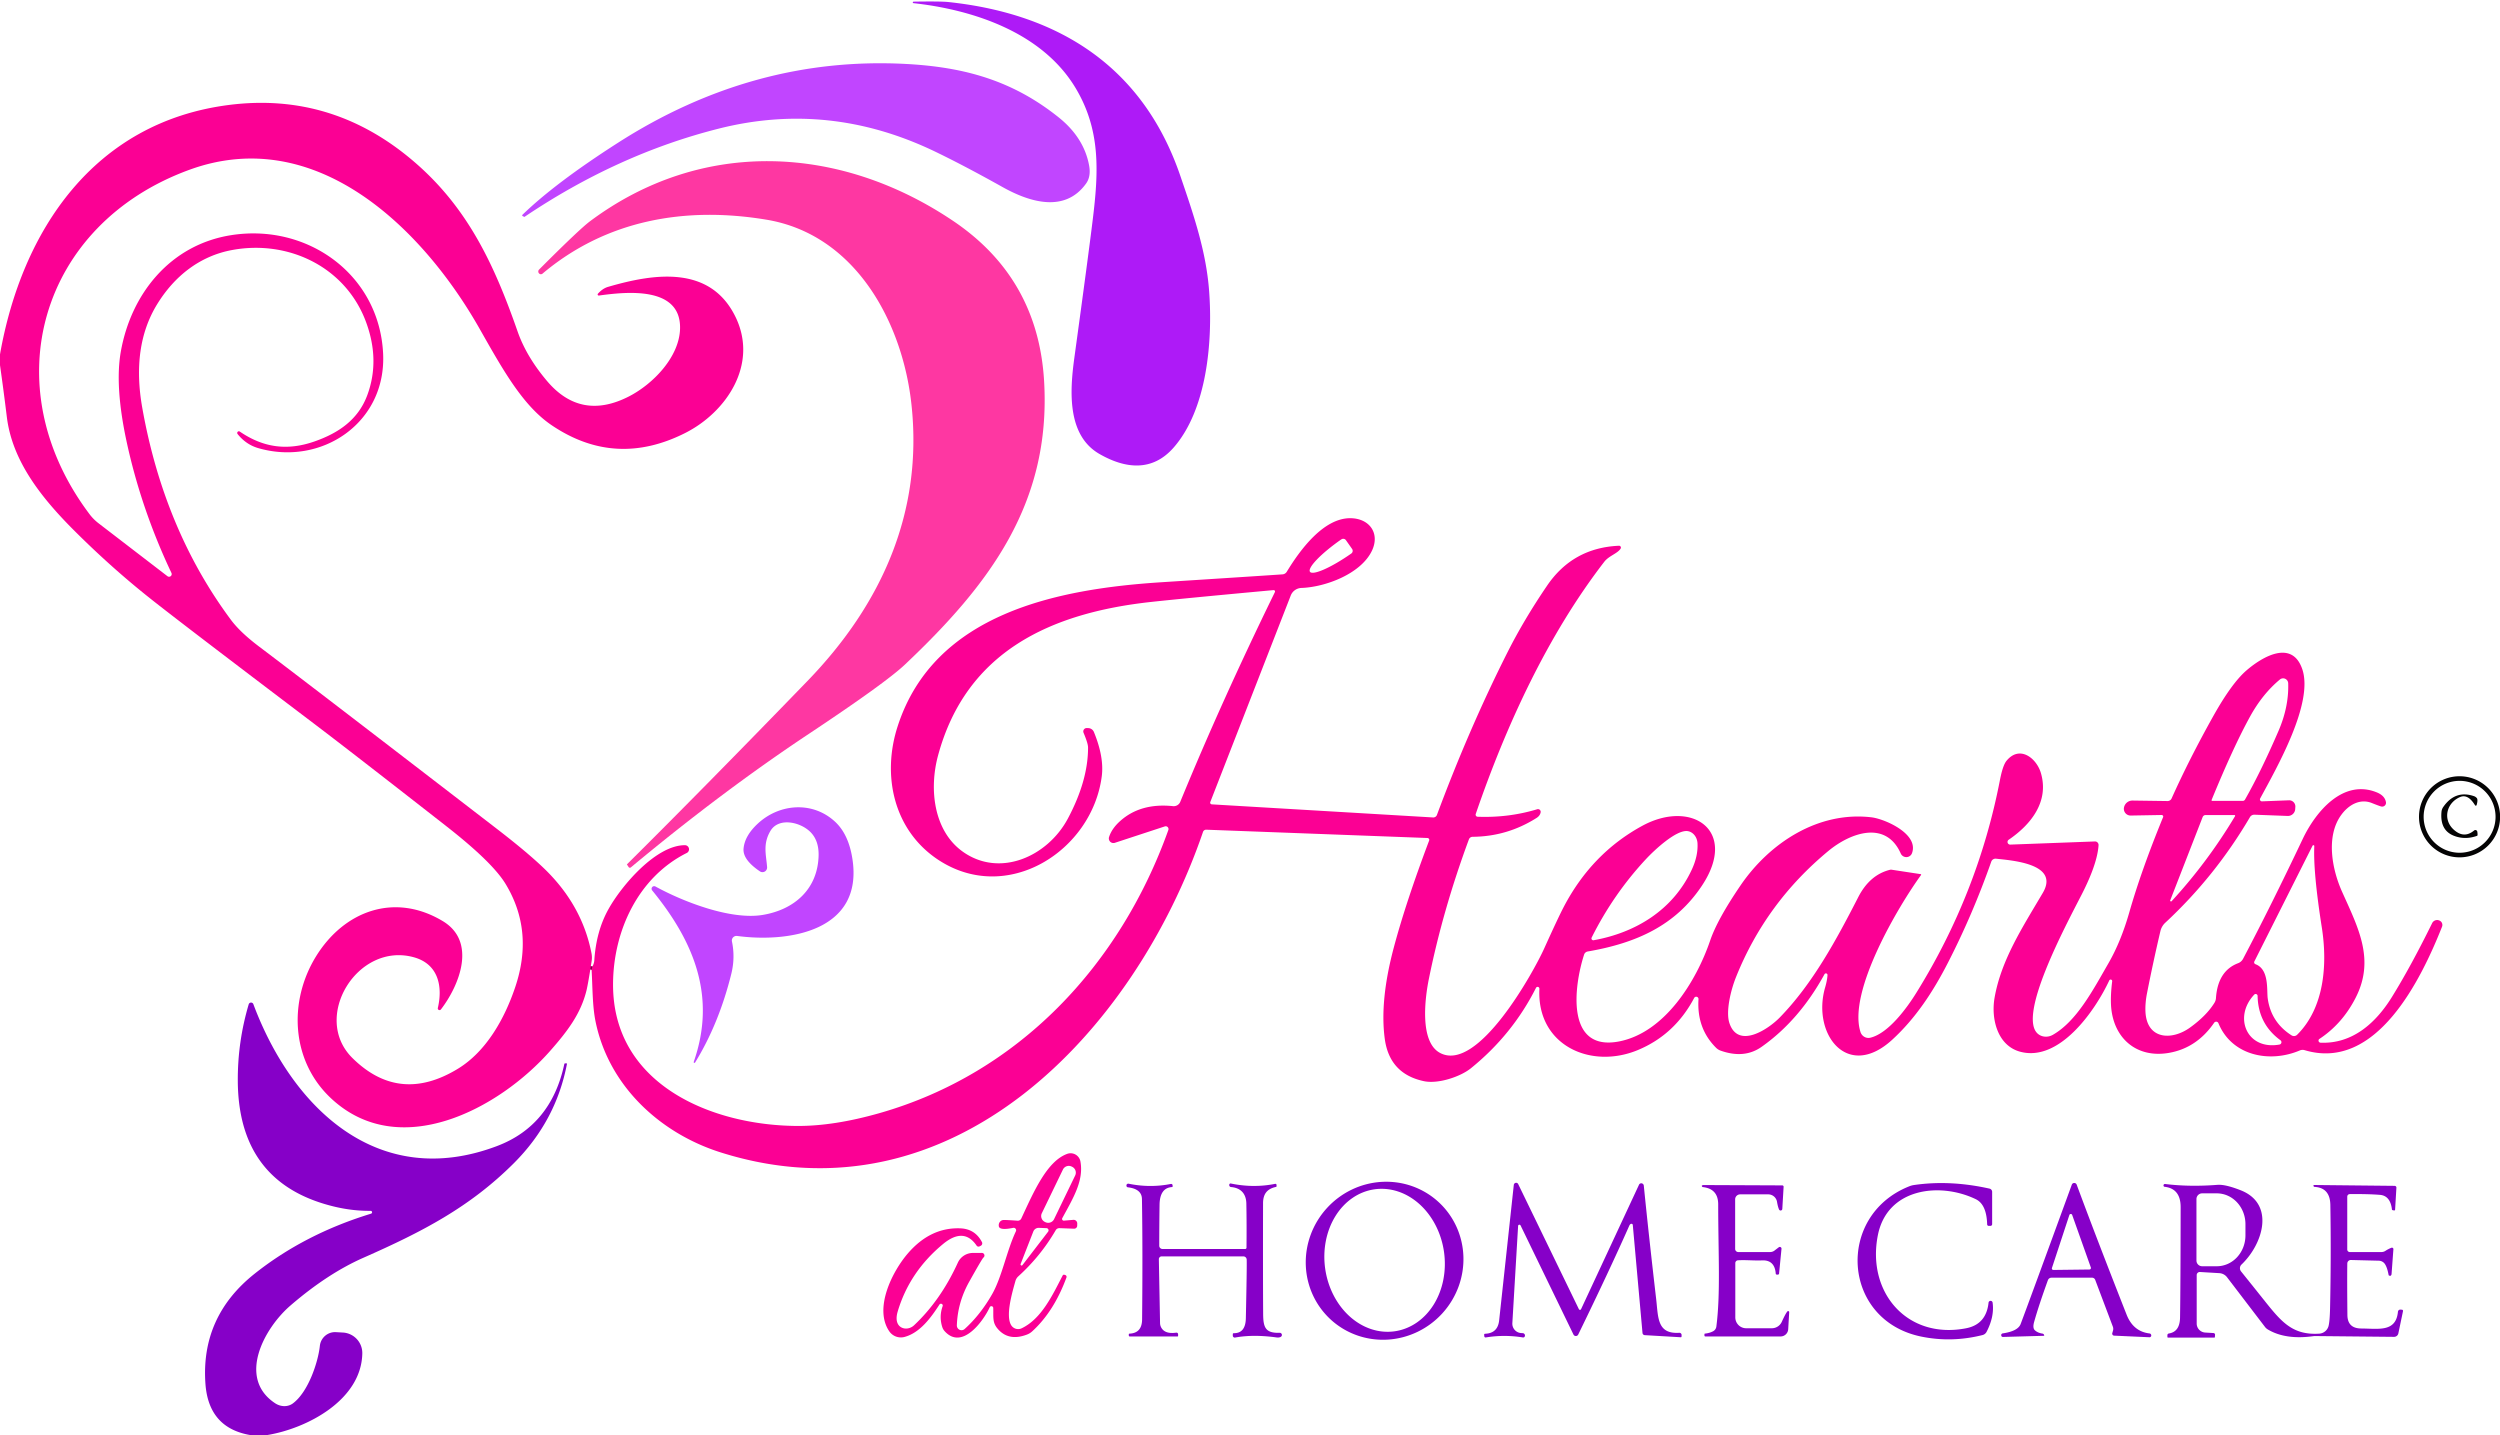 <svg xmlns="http://www.w3.org/2000/svg" viewBox="0.00 0.00 500.00 287.00"><path stroke="#80024c" stroke-width="2.00" fill="none" stroke-linecap="butt" d="  M 118.32 193.97  L 118.48 193.29"></path><path fill="#ae1af7" d="  M 182.68 0.63  A 0.14 0.13 -87.8 0 1 182.56 0.49  L 182.56 0.48  A 0.17 0.16 -0.1 0 1 182.72 0.33  Q 188.07 0.24 189.70 0.41  C 212.02 2.79 228.67 13.53 236.06 35.16  C 238.75 43.03 241.25 50.32 241.83 58.27  C 242.57 68.32 241.39 81.99 234.66 89.59  C 230.42 94.36 225.08 93.76 219.92 90.81  C 213.39 87.09 213.95 78.24 214.87 71.56  Q 217.64 51.37 218.54 44.00  C 219.73 34.34 220.17 25.97 215.06 17.51  C 208.40 6.51 194.73 1.96 182.68 0.63  Z"></path><path fill="#c145ff" d="  M 104.48 42.97  Q 111.00 36.63 123.54 28.59  Q 150.70 11.17 181.18 12.79  C 193.01 13.42 202.60 16.16 211.74 23.48  Q 216.80 27.54 217.82 33.09  Q 218.23 35.29 217.22 36.70  C 212.95 42.67 205.85 40.39 200.56 37.44  Q 192.95 33.18 187.02 30.32  Q 165.87 20.14 143.77 25.72  Q 123.55 30.82 104.92 43.36  A 0.10 0.10 0.0 0 1 104.82 43.36  L 104.52 43.21  A 0.15 0.15 0.0 0 1 104.48 42.97  Z"></path><path fill="#fb0094" d="  M 0.00 73.03  L 0.00 70.87  C 4.41 45.90 18.92 24.45 45.72 21.00  Q 66.97 18.26 83.57 33.00  C 93.73 42.02 98.92 53.10 103.50 66.24  Q 105.27 71.33 109.43 76.23  Q 116.20 84.21 125.80 79.28  C 130.62 76.80 135.85 71.41 136.01 65.77  C 136.26 57.13 125.18 58.37 119.77 59.11  A 0.22 0.22 0.0 0 1 119.58 58.75  Q 120.52 57.69 121.62 57.37  C 130.86 54.67 142.10 52.98 147.14 63.46  C 151.69 72.95 145.24 82.49 136.98 86.63  Q 123.04 93.63 110.34 85.05  C 104.56 81.14 100.60 74.00 95.92 65.75  C 84.59 45.77 63.28 24.71 37.90 33.95  C 8.02 44.84 -1.42 77.13 17.88 102.80  A 9.65 9.34 1.3 0 0 19.73 104.67  L 33.49 115.24  A 0.53 0.53 0.0 0 0 34.29 114.59  Q 28.18 101.68 25.28 88.13  Q 22.96 77.26 24.15 70.40  C 26.18 58.79 34.04 48.95 46.25 47.03  C 61.49 44.63 75.83 54.89 76.62 70.66  C 77.33 84.64 64.17 93.31 51.57 89.60  Q 49.19 88.89 47.51 86.80  A 0.34 0.33 87.4 0 1 47.95 86.31  C 52.68 89.54 57.46 90.20 62.93 88.28  C 67.63 86.63 71.64 83.99 73.47 79.00  Q 76.02 72.08 73.23 64.47  C 69.21 53.48 57.79 47.91 46.45 50.00  C 39.95 51.19 34.84 55.26 31.39 60.91  Q 26.28 69.28 28.45 81.54  Q 32.77 105.90 46.15 123.92  Q 48.02 126.45 51.84 129.33  Q 63.50 138.14 99.27 165.69  Q 105.57 170.54 108.91 173.78  Q 116.44 181.08 118.30 190.66  A 4.50 4.42 44.4 0 1 118.33 192.20  Q 117.65 196.60 117.31 198.04  C 116.16 202.77 113.48 206.25 110.11 210.09  C 99.81 221.83 79.81 232.44 66.17 219.63  C 58.22 212.17 57.64 200.28 63.22 191.25  C 68.83 182.18 78.91 178.43 88.55 184.22  C 95.37 188.31 91.93 197.00 88.19 201.88  A 0.35 0.35 0.0 0 1 87.57 201.58  C 88.58 197.27 87.67 192.78 82.72 191.44  C 71.47 188.38 62.28 203.45 70.45 211.57  Q 79.85 220.90 91.58 213.75  C 97.24 210.30 100.91 203.78 103.05 197.41  Q 106.83 186.18 101.10 176.76  Q 98.47 172.45 89.42 165.36  Q 70.39 150.48 62.88 144.79  Q 36.00 124.43 30.05 119.70  Q 22.33 113.58 14.95 106.22  C 8.01 99.31 2.41 92.02 1.36 83.34  Q 0.73 78.18 0.00 73.03  Z"></path><path fill="#fe37a2" d="  M 126.17 173.48  A 0.31 0.30 53.3 0 1 125.72 173.41  L 125.40 172.92  A 0.06 0.06 0.0 0 1 125.41 172.85  Q 141.02 157.35 161.47 136.22  C 176.41 120.79 184.62 102.34 182.29 80.88  C 180.51 64.45 171.08 46.90 153.30 43.94  C 136.94 41.22 121.21 44.03 108.50 54.73  A 0.49 0.49 0.0 0 1 107.81 54.68  L 107.79 54.66  A 0.55 0.55 0.0 0 1 107.82 53.91  Q 115.84 45.87 118.02 44.24  C 140.33 27.60 167.92 28.90 190.62 44.18  Q 207.61 55.62 208.82 76.22  C 210.26 100.66 197.85 116.96 180.99 132.91  Q 177.09 136.59 161.82 146.74  Q 144.38 158.32 126.17 173.48  Z"></path><path fill="#fb0094" d="  M 118.32 193.97  L 118.48 193.29  Q 118.83 192.69 118.87 191.99  Q 119.25 186.24 121.66 181.89  C 124.35 177.04 131.25 169.01 137.00 169.04  A 0.82 0.82 0.0 0 1 137.36 170.59  C 127.63 175.45 122.67 186.18 122.61 196.75  C 122.49 216.94 142.39 225.12 159.50 225.19  Q 166.77 225.22 175.85 222.64  C 203.77 214.69 224.00 193.02 233.67 166.00  A 0.56 0.56 0.0 0 0 232.97 165.28  L 222.98 168.56  A 0.92 0.92 0.0 0 1 221.81 167.41  Q 222.36 165.71 224.01 164.23  Q 228.09 160.55 234.60 161.23  A 1.41 1.40 14.1 0 0 236.05 160.37  Q 244.30 140.27 254.98 118.42  A 0.28 0.28 0.0 0 0 254.71 118.02  Q 236.60 119.69 230.11 120.40  C 210.30 122.59 193.27 130.18 187.61 151.10  C 185.78 157.85 186.74 166.21 192.58 170.35  C 199.99 175.60 209.52 171.29 213.56 163.74  Q 217.63 156.11 217.61 149.47  Q 217.60 148.67 216.71 146.55  A 0.68 0.68 0.0 0 1 217.36 145.61  L 217.66 145.62  A 1.28 1.26 79.9 0 1 218.79 146.42  Q 220.85 151.45 220.35 155.28  C 218.40 170.22 201.36 181.09 187.57 171.91  C 178.76 166.04 176.32 155.14 179.54 145.23  C 186.87 122.62 211.52 117.79 232.25 116.45  Q 254.18 115.04 256.51 114.87  A 1.08 1.08 0.0 0 0 257.35 114.36  C 259.97 110.04 264.67 103.61 270.07 103.64  C 273.93 103.67 276.05 106.70 274.37 110.18  C 272.11 114.85 264.95 117.43 260.29 117.59  A 2.38 2.37 9.7 0 0 258.15 119.10  L 242.06 160.40  A 0.34 0.34 0.0 0 0 242.36 160.87  L 286.61 163.49  A 0.78 0.77 -78.0 0 0 287.39 162.98  Q 293.82 145.69 301.49 130.48  Q 304.79 123.93 309.42 117.13  Q 314.58 109.55 323.80 109.15  A 0.37 0.37 0.0 0 1 324.13 109.71  C 323.52 110.71 321.80 111.14 320.86 112.35  C 309.56 126.98 301.20 145.12 295.15 162.79  A 0.42 0.42 0.0 0 0 295.53 163.35  Q 301.73 163.58 307.44 161.85  A 0.54 0.54 0.0 0 1 308.13 162.47  Q 308.00 163.15 307.31 163.59  Q 301.43 167.31 294.52 167.36  A 0.79 0.79 0.0 0 0 293.78 167.88  Q 288.58 181.94 285.78 195.75  C 285.00 199.57 283.86 208.36 288.00 210.58  C 295.58 214.66 306.73 194.35 308.80 189.78  Q 311.65 183.47 312.76 181.36  Q 318.38 170.63 328.50 165.14  C 338.32 159.82 347.73 166.07 340.39 177.13  C 335.09 185.11 327.25 188.63 317.53 190.30  A 0.93 0.92 3.7 0 0 316.82 190.92  C 314.77 197.24 313.11 210.31 323.75 208.30  C 332.96 206.55 339.27 196.22 342.04 188.09  Q 343.47 183.89 348.09 177.11  C 353.91 168.56 363.66 162.21 374.27 163.46  C 376.94 163.77 383.82 166.77 382.40 170.63  A 1.22 1.21 43.1 0 1 380.15 170.70  C 377.18 164.00 370.11 166.53 365.69 170.18  Q 353.15 180.55 347.19 195.45  C 346.13 198.10 345.11 202.39 345.90 204.67  C 347.67 209.84 353.65 205.87 355.98 203.47  C 362.55 196.72 367.26 187.99 371.64 179.45  Q 373.95 174.94 378.04 173.95  A 0.70 0.68 -46.1 0 1 378.30 173.94  L 384.14 174.83  A 0.11 0.10 -68.3 0 1 384.21 175.00  C 379.64 181.30 369.51 198.36 372.10 206.41  A 1.69 1.65 74.2 0 0 374.08 207.54  C 377.67 206.67 381.34 201.67 383.29 198.52  Q 395.59 178.70 399.98 156.05  Q 400.55 153.10 401.29 152.18  C 403.91 148.96 407.28 151.60 408.17 154.58  C 409.87 160.30 406.21 164.90 401.74 167.95  A 0.53 0.53 0.0 0 0 402.06 168.92  L 418.98 168.29  A 0.71 0.70 -89.6 0 1 419.71 169.04  C 419.51 172.19 417.76 176.14 416.27 179.03  C 413.10 185.21 403.38 203.33 407.61 206.79  A 2.71 2.52 -39.4 0 0 410.56 206.97  C 415.34 204.24 418.55 198.10 421.72 192.60  Q 424.19 188.31 425.86 182.47  Q 428.26 174.06 432.62 163.43  A 0.32 0.31 10.4 0 0 432.32 163.00  L 426.14 163.11  A 1.35 1.35 0.0 0 1 424.79 161.53  L 424.80 161.50  A 1.72 1.71 5.8 0 1 426.51 160.11  L 433.51 160.21  A 0.89 0.87 11.7 0 0 434.32 159.69  Q 437.86 151.79 442.68 143.18  Q 446.34 136.64 449.30 134.08  C 452.56 131.27 458.42 127.90 460.45 133.82  C 462.77 140.59 455.42 153.42 452.03 159.70  A 0.39 0.39 0.0 0 0 452.38 160.27  L 457.79 160.06  A 1.24 1.24 0.0 0 1 459.07 161.37  L 459.04 161.82  A 1.46 1.45 2.6 0 1 457.53 163.19  L 450.89 162.94  A 1.01 0.99 16.0 0 0 449.99 163.43  Q 443.04 175.28 433.04 184.56  A 3.36 3.34 75.0 0 0 432.08 186.23  Q 430.60 192.55 429.39 198.71  Q 429.02 200.62 429.09 202.32  C 429.35 207.91 434.33 208.16 438.01 205.51  Q 441.32 203.12 442.91 200.53  A 2.05 2.00 63.6 0 0 443.19 199.66  Q 443.55 194.19 447.62 192.64  A 1.87 1.85 -86.4 0 0 448.62 191.75  Q 454.24 181.08 460.54 167.80  C 463.16 162.28 468.65 155.72 475.39 158.49  Q 476.96 159.14 477.19 160.43  A 0.76 0.76 0.0 0 1 476.26 161.30  Q 475.90 161.22 474.38 160.61  C 472.00 159.65 469.69 160.97 468.21 163.04  C 465.17 167.27 466.38 173.82 468.41 178.34  C 471.67 185.63 475.06 191.95 471.09 199.63  Q 468.43 204.79 463.89 207.78  A 0.42 0.41 29.6 0 0 464.10 208.54  C 470.51 208.81 475.19 204.57 478.39 199.39  Q 482.16 193.30 486.43 184.63  A 1.11 1.10 -66.9 0 1 487.79 184.07  L 487.84 184.09  A 0.96 0.96 0.0 0 1 488.41 185.34  C 484.23 195.86 475.30 214.33 460.95 210.04  A 1.43 1.40 -47.2 0 0 459.96 210.09  C 453.89 212.67 446.35 211.14 443.69 204.65  A 0.49 0.49 0.0 0 0 442.83 204.55  Q 439.34 209.62 433.76 210.58  C 427.19 211.71 422.53 207.49 422.20 200.97  Q 422.10 198.93 422.44 196.24  A 0.31 0.31 0.0 0 0 421.86 196.07  C 419.00 202.21 411.85 212.47 404.02 210.34  C 399.51 209.12 398.18 203.80 398.91 199.57  C 400.23 192.00 404.51 185.45 408.56 178.58  C 412.02 172.70 402.26 172.09 399.22 171.74  A 0.91 0.90 13.1 0 0 398.25 172.34  Q 394.53 182.92 389.57 192.58  C 386.57 198.42 383.10 203.68 378.44 207.95  C 369.48 216.16 362.35 206.80 365.02 197.51  Q 365.44 196.07 365.50 195.01  A 0.32 0.32 0.0 0 0 364.90 194.84  Q 359.86 204.05 352.33 209.36  Q 348.87 211.81 344.13 210.13  A 2.48 2.35 -11.0 0 1 343.20 209.54  Q 339.33 205.68 339.70 199.84  A 0.46 0.46 0.0 0 0 338.83 199.60  Q 334.95 206.94 327.57 210.01  C 318.12 213.94 307.32 209.05 307.88 197.75  A 0.36 0.36 0.0 0 0 307.20 197.57  Q 302.47 206.95 294.17 213.66  C 292.09 215.34 287.62 216.85 284.76 216.23  Q 277.89 214.76 276.95 207.74  Q 275.93 200.13 278.76 189.51  Q 281.18 180.43 285.83 168.11  A 0.38 0.37 11.6 0 0 285.49 167.60  L 241.26 165.94  A 0.67 0.66 10.5 0 0 240.60 166.39  C 226.97 206.20 190.49 245.16 144.10 230.47  C 132.04 226.65 121.75 217.22 119.11 204.30  C 118.47 201.18 118.52 197.42 118.32 193.97  Z  M 270.42 109.79  L 269.19 108.04  A 0.66 0.66 0.0 0 0 268.27 107.88  L 268.17 107.94  A 8.74 1.73 -34.9 0 0 262.00 114.36  L 262.00 114.36  A 8.74 1.73 -34.9 0 0 270.15 110.78  L 270.25 110.71  A 0.66 0.66 0.0 0 0 270.42 109.79  Z  M 448.54 160.18  A 0.54 0.52 14.5 0 0 449.00 159.92  Q 452.22 154.25 455.69 146.21  Q 457.79 141.36 457.64 136.65  A 1.02 1.01 69.2 0 0 455.98 135.90  Q 452.51 138.78 450.03 143.28  Q 446.68 149.36 442.32 159.99  A 0.14 0.14 0.0 0 0 442.45 160.18  L 448.54 160.18  Z  M 434.35 180.21  Q 441.51 172.43 447.01 163.23  A 0.15 0.14 -74.3 0 0 446.89 163.01  L 441.11 163.01  A 0.64 0.62 -78.8 0 0 440.53 163.41  L 434.06 180.03  A 0.17 0.17 0.0 0 0 434.35 180.21  Z  M 318.33 187.52  A 0.37 0.37 0.0 0 0 318.72 188.05  C 327.18 186.53 334.63 181.97 338.36 173.92  Q 339.64 171.17 339.50 168.65  A 2.66 2.29 -87.7 0 0 337.58 166.23  C 335.32 165.85 330.88 170.00 329.14 171.88  Q 322.65 178.87 318.33 187.52  Z  M 462.51 169.14  L 450.87 192.29  A 0.40 0.39 23.9 0 0 451.09 192.84  C 453.90 193.88 453.31 198.09 453.55 199.72  Q 454.22 204.46 458.31 207.07  A 0.90 0.90 0.0 0 0 459.43 206.95  C 464.85 201.58 465.52 192.95 464.37 185.54  Q 462.62 174.39 462.86 169.23  A 0.19 0.18 -30.2 0 0 462.51 169.14  Z  M 450.85 198.92  C 446.59 203.43 449.38 210.09 455.90 208.91  A 0.48 0.48 0.0 0 0 456.09 208.05  Q 451.63 204.79 451.52 199.18  A 0.39 0.39 0.0 0 0 450.85 198.92  Z"></path><path fill="#040304" d="  M 500.02 163.36  A 8.11 8.11 0.0 0 1 491.91 171.47  A 8.11 8.11 0.0 0 1 483.80 163.36  A 8.11 8.11 0.0 0 1 491.91 155.25  A 8.11 8.11 0.0 0 1 500.02 163.36  Z  M 499.11 163.36  A 7.19 7.19 0.0 0 0 491.92 156.17  A 7.19 7.19 0.0 0 0 484.73 163.36  A 7.19 7.19 0.0 0 0 491.92 170.55  A 7.19 7.19 0.0 0 0 499.11 163.36  Z"></path><path fill="#040304" d="  M 495.33 161.00  A 0.18 0.18 0.0 0 1 495.00 161.04  Q 493.58 158.72 491.99 159.42  C 489.25 160.63 488.58 163.85 490.64 165.83  Q 492.73 167.83 494.82 166.10  A 0.39 0.39 0.0 0 1 495.46 166.34  Q 495.58 167.10 495.43 167.16  Q 492.96 168.04 490.72 167.13  Q 487.95 166.01 488.30 162.35  A 2.00 1.99 -25.0 0 1 488.65 161.40  Q 491.05 157.94 494.82 159.24  A 1.28 1.26 -9.2 0 1 495.37 159.63  Q 495.62 159.95 495.33 161.00  Z"></path><path fill="#c145ff" d="  M 139.02 212.50  A 0.15 0.15 0.0 0 1 138.75 212.37  C 143.33 199.28 138.78 188.28 130.44 178.09  A 0.52 0.52 0.0 0 1 131.09 177.30  C 136.44 180.24 146.06 184.07 152.57 182.98  C 158.92 181.91 163.53 177.80 163.72 171.16  Q 163.80 168.14 162.10 166.42  C 160.11 164.41 155.75 163.40 154.09 166.18  C 152.52 168.82 153.24 170.99 153.42 173.43  A 0.93 0.92 -75.1 0 1 151.98 174.27  Q 148.52 171.94 148.71 169.72  Q 148.94 167.17 151.52 164.76  C 155.89 160.67 162.59 160.19 167.06 164.39  Q 169.73 166.90 170.48 171.77  C 172.73 186.24 157.74 188.58 147.42 187.19  A 0.93 0.92 -2.0 0 0 146.39 188.29  Q 147.06 191.52 146.27 194.73  Q 143.80 204.72 139.02 212.50  Z"></path><path fill="#040304" d="  M 118.48 193.29  L 118.32 193.97  L 118.48 193.29  Z"></path><path fill="#8600c8" d="  M 53.50 287.00  L 49.99 287.00  Q 41.73 285.55 41.09 276.79  Q 40.11 263.34 50.93 254.74  Q 60.93 246.80 74.20 242.74  A 0.29 0.29 0.0 0 0 74.11 242.17  Q 70.65 242.20 67.14 241.39  Q 47.69 236.87 47.56 216.23  Q 47.51 208.39 49.74 200.87  A 0.49 0.49 0.0 0 1 50.67 200.83  C 58.43 221.59 75.61 238.17 99.35 229.23  Q 110.22 225.14 112.86 212.82  A 0.19 0.18 6.8 0 1 113.06 212.67  L 113.37 212.69  A 0.03 0.03 0.0 0 1 113.40 212.73  Q 111.23 224.16 102.81 232.60  C 93.95 241.47 84.37 246.39 72.75 251.52  Q 65.54 254.69 58.12 261.08  C 52.83 265.62 47.41 275.60 55.01 280.64  A 3.26 2.91 42.7 0 0 58.55 280.70  C 61.65 278.43 63.63 272.41 63.97 269.18  A 3.07 3.06 -85.3 0 1 67.20 266.43  L 68.59 266.51  A 4.11 4.11 0.0 0 1 72.46 270.71  C 72.26 280.04 61.38 285.69 53.50 287.00  Z"></path><path fill="#fb0094" d="  M 196.69 251.51  Q 196.43 251.72 193.84 256.35  Q 191.53 260.47 191.37 265.07  A 0.94 0.93 70.0 0 0 192.93 265.80  Q 196.07 262.97 198.44 258.81  C 200.38 255.41 201.38 250.04 203.18 246.26  A 0.49 0.49 0.0 0 0 202.64 245.57  Q 199.95 246.12 199.77 245.28  A 1.07 1.00 83.1 0 1 200.71 244.00  Q 201.30 243.98 203.51 244.14  A 0.76 0.76 0.0 0 0 204.26 243.70  C 206.81 238.20 209.41 232.26 213.42 230.78  A 2.00 2.00 0.0 0 1 216.09 232.31  C 216.76 236.12 214.72 239.47 212.45 243.64  A 0.34 0.34 0.0 0 0 212.78 244.13  L 214.66 243.97  A 0.73 0.72 88.3 0 1 215.45 244.72  L 215.44 245.16  A 0.61 0.61 0.0 0 1 214.81 245.74  L 211.90 245.63  A 0.84 0.82 16.2 0 0 211.15 246.03  Q 208.13 251.22 203.65 255.28  A 2.01 1.99 -14.1 0 0 203.08 256.22  C 202.49 258.35 201.04 263.14 202.25 265.06  A 1.64 1.63 60.9 0 0 204.33 265.66  C 208.28 263.78 210.50 259.04 212.53 255.10  A 0.29 0.28 -68.3 0 1 212.86 254.95  L 213.03 255.00  A 0.38 0.38 0.0 0 1 213.29 255.50  Q 210.80 262.29 206.43 266.28  A 3.28 3.18 12.8 0 1 205.38 266.92  Q 201.67 268.32 199.49 265.70  C 198.46 264.47 198.70 263.42 198.65 261.58  A 0.37 0.37 0.0 0 0 197.95 261.44  C 196.62 264.32 192.35 270.11 188.90 266.20  A 2.19 2.18 15.4 0 1 188.46 265.43  Q 187.78 263.33 188.53 261.23  A 0.36 0.36 0.0 0 0 187.89 260.91  C 186.21 263.50 184.02 266.55 180.90 267.39  A 2.81 2.81 0.0 0 1 177.84 266.24  C 174.75 261.67 178.44 254.31 181.59 250.66  Q 186.12 245.42 192.10 245.67  Q 195.02 245.80 196.39 248.42  A 0.55 0.54 -27.0 0 1 196.14 249.16  L 195.90 249.28  A 0.46 0.46 0.0 0 1 195.32 249.12  Q 192.76 245.36 188.58 248.83  Q 181.91 254.36 179.55 262.27  Q 179.08 263.86 179.58 264.79  A 2.17 1.91 -36.6 0 0 182.81 265.06  Q 188.14 260.05 191.57 252.53  A 3.32 3.31 -77.9 0 1 194.57 250.59  L 196.36 250.58  A 0.52 0.52 0.0 0 1 196.69 251.51  Z  M 215.035 235.095  A 1.30 1.30 0.0 0 0 214.431 233.359  L 214.323 233.307  A 1.30 1.30 0.0 0 0 212.586 233.911  L 208.365 242.645  A 1.30 1.30 0.0 0 0 208.969 244.381  L 209.077 244.433  A 1.30 1.30 0.0 0 0 210.814 243.828  L 215.035 235.095  Z  M 204.12 252.81  A 0.22 0.21 74.4 0 0 204.49 253.02  L 209.62 246.34  A 0.44 0.44 0.0 0 0 209.28 245.63  L 207.78 245.57  A 1.16 1.15 -78.2 0 0 206.66 246.31  L 204.12 252.81  Z"></path><path fill="#8600c8" d="  M 266.185 263.947  A 15.95 15.62 132.3 0 1 265.367 241.637  A 15.95 15.62 132.3 0 1 287.654 240.353  A 15.95 15.62 132.3 0 1 288.473 262.663  A 15.95 15.62 132.3 0 1 266.185 263.947  Z  M 278.94 266.257  A 14.34 12.00 81.9 0 0 288.8 250.369  A 14.34 12.00 81.9 0 0 274.899 237.863  A 14.34 12.00 81.9 0 0 265.04 253.751  A 14.34 12.00 81.9 0 0 278.94 266.257  Z"></path><path fill="#8600c8" d="  M 328.50 266.59  L 326.56 245.00  A 0.27 0.27 0.0 0 0 326.20 244.77  Q 325.99 244.84 325.86 245.13  Q 321.90 254.07 315.65 266.90  A 0.53 0.53 0.0 0 1 314.69 266.90  L 304.12 245.10  A 0.26 0.26 0.0 0 0 303.62 245.20  L 302.47 264.62  A 1.88 1.88 0.0 0 0 304.22 266.61  Q 304.37 266.62 304.54 266.63  A 0.48 0.47 -85.0 0 1 304.99 267.17  L 304.98 267.19  A 0.35 0.34 -81.2 0 1 304.58 267.49  Q 300.87 266.88 297.16 267.49  A 0.26 0.26 0.0 0 1 296.86 267.26  L 296.83 266.95  A 0.19 0.19 0.0 0 1 297.02 266.75  Q 299.55 266.66 299.83 264.08  Q 300.44 258.48 302.76 236.98  A 0.47 0.46 -55.1 0 1 303.64 236.82  L 315.78 261.84  A 0.24 0.24 0.0 0 0 316.21 261.84  L 327.80 236.95  A 0.51 0.50 54.8 0 1 328.76 237.12  Q 329.73 246.85 331.24 259.86  C 331.66 263.57 331.43 266.83 335.85 266.56  A 0.45 0.44 -90.0 0 1 336.32 267.04  L 336.31 267.31  A 0.15 0.15 0.0 0 1 336.15 267.45  L 328.94 267.03  A 0.48 0.48 0.0 0 1 328.50 266.59  Z"></path><path fill="#8600c8" d="  M 398.52 260.51  Q 398.91 263.29 397.32 266.36  A 1.27 1.25 -83.4 0 1 396.51 267.01  Q 390.30 268.57 384.22 267.31  C 368.36 264.03 367.12 243.15 381.81 237.28  A 4.12 3.90 -58.7 0 1 382.84 237.00  Q 389.98 235.96 397.89 237.72  A 0.67 0.67 0.0 0 1 398.43 238.38  L 398.43 244.83  A 0.35 0.35 0.0 0 1 398.08 245.18  L 397.75 245.18  A 0.32 0.31 0.0 0 1 397.43 244.87  Q 397.32 240.87 395.14 239.83  C 387.90 236.36 377.42 237.64 375.57 247.05  C 373.31 258.52 381.48 267.95 393.24 265.65  Q 397.26 264.86 397.71 260.52  A 0.41 0.41 0.0 0 1 398.52 260.51  Z"></path><path fill="#8600c8" d="  M 408.49 266.72  A 0.40 0.40 0.0 0 1 408.83 267.18  L 408.79 267.17  A 0.03 0.02 58.3 0 0 408.77 267.16  L 400.57 267.39  A 0.32 0.31 81.1 0 1 400.27 267.17  L 400.24 267.07  A 0.35 0.35 0.0 0 1 400.54 266.68  Q 403.59 266.23 404.13 264.80  Q 405.78 260.44 414.36 236.94  A 0.52 0.52 0.0 0 1 415.34 236.94  Q 419.33 247.72 425.32 262.93  Q 426.65 266.30 429.90 266.69  A 0.40 0.39 -84.2 0 1 430.25 267.13  L 430.25 267.15  A 0.36 0.36 0.0 0 1 429.88 267.45  L 422.83 267.13  A 0.40 0.40 0.0 0 1 422.46 266.61  L 422.60 266.12  A 1.22 1.22 0.0 0 0 422.57 265.33  L 419.04 255.97  A 0.66 0.66 0.0 0 0 418.42 255.54  L 410.29 255.54  A 0.76 0.75 -80.1 0 0 409.58 256.04  Q 407.74 261.12 406.82 264.41  Q 406.49 265.59 406.96 266.04  Q 407.52 266.57 408.49 266.72  Z  M 410.39 253.59  A 0.30 0.30 0.0 0 0 410.68 253.99  L 417.89 253.90  A 0.30 0.30 0.0 0 0 418.17 253.50  L 414.44 243.00  A 0.30 0.30 0.0 0 0 413.87 243.01  L 410.39 253.59  Z"></path><path fill="#8600c8" d="  M 246.21 237.41  A 0.40 0.39 -83.9 0 1 245.85 236.96  L 245.86 236.91  A 0.26 0.25 10.5 0 1 246.17 236.70  Q 250.70 237.64 255.03 236.77  A 0.24 0.23 -5.1 0 1 255.31 237.00  L 255.31 237.26  A 0.12 0.12 0.0 0 1 255.21 237.38  C 253.43 237.76 252.62 238.78 252.61 240.63  Q 252.58 255.11 252.63 262.75  C 252.65 265.44 253.03 266.66 255.94 266.56  A 0.43 0.43 0.0 0 1 256.20 267.34  Q 255.87 267.57 255.25 267.48  Q 250.61 266.85 247.02 267.51  A 0.39 0.39 0.0 0 1 246.56 267.13  L 246.56 266.82  A 0.18 0.18 0.0 0 1 246.75 266.64  Q 249.11 266.67 249.17 263.65  Q 249.39 253.35 249.34 251.92  A 0.67 0.66 88.6 0 0 248.68 251.28  L 232.32 251.28  A 0.56 0.55 89.5 0 0 231.77 251.85  L 232.01 264.62  A 1.96 1.96 0.0 0 0 232.70 266.07  Q 233.54 266.78 235.26 266.53  A 0.32 0.32 0.0 0 1 235.62 266.85  L 235.62 267.18  A 0.11 0.10 90.0 0 1 235.52 267.29  L 225.94 267.29  A 0.18 0.18 0.0 0 1 225.76 267.11  L 225.76 266.85  A 0.13 0.12 -2.6 0 1 225.88 266.73  Q 228.39 266.63 228.42 263.90  Q 228.56 250.18 228.39 239.81  Q 228.36 237.79 225.57 237.46  A 0.33 0.32 -83.0 0 1 225.29 237.09  L 225.29 237.04  A 0.36 0.35 9.2 0 1 225.71 236.74  Q 230.01 237.62 234.17 236.79  A 0.29 0.29 0.0 0 1 234.52 237.07  L 234.52 237.32  A 0.09 0.09 0.0 0 1 234.44 237.41  Q 231.96 237.55 231.91 240.96  Q 231.85 245.16 231.85 249.14  A 0.65 0.65 0.0 0 0 232.50 249.80  L 249.04 249.80  A 0.26 0.26 0.0 0 0 249.30 249.54  Q 249.35 244.95 249.27 240.73  C 249.24 238.70 248.12 237.57 246.21 237.41  Z"></path><path fill="#8600c8" d="  M 356.72 237.36  L 356.46 241.80  A 0.34 0.34 0.0 0 1 355.82 241.92  Q 355.58 241.41 355.40 240.35  A 1.79 1.79 0.0 0 0 353.64 238.87  L 348.04 238.87  A 1.01 1.00 -0.0 0 0 347.03 239.87  L 347.03 249.79  A 0.63 0.62 -0.0 0 0 347.66 250.41  L 354.02 250.41  A 1.46 1.40 25.4 0 0 354.89 250.12  L 355.75 249.46  A 0.34 0.34 0.0 0 1 356.30 249.76  L 355.81 254.76  A 0.15 0.14 -6.7 0 1 355.71 254.88  Q 355.48 254.97 355.27 254.90  A 0.19 0.18 -82.8 0 1 355.15 254.74  Q 354.94 251.97 352.42 252.08  C 350.80 252.15 349.14 251.96 347.59 252.06  A 0.57 0.56 88.4 0 0 347.06 252.63  L 347.06 263.47  A 2.18 2.17 90.0 0 0 349.23 265.65  L 354.37 265.65  A 2.19 2.18 -77.9 0 0 356.36 264.36  Q 357.08 262.77 357.47 262.29  A 0.21 0.21 0.0 0 1 357.84 262.43  L 357.64 265.86  A 1.53 1.52 -88.2 0 1 356.12 267.29  L 341.06 267.29  A 0.17 0.17 0.0 0 1 340.89 267.12  L 340.89 266.84  A 0.12 0.11 87.4 0 1 340.99 266.72  Q 341.96 266.62 342.66 266.23  A 1.23 1.22 79.2 0 0 343.27 265.32  C 344.12 258.68 343.65 251.06 343.64 240.88  Q 343.64 237.77 340.59 237.42  A 0.26 0.26 0.0 0 1 340.36 237.14  L 340.39 237.12  A 0.42 0.41 -65.7 0 1 340.67 237.01  L 356.46 237.08  A 0.26 0.26 0.0 0 1 356.72 237.36  Z"></path><path fill="#8600c8" d="  M 479.02 241.92  A 0.18 0.18 0.0 0 1 478.80 242.09  L 478.52 242.03  A 0.16 0.14 2.9 0 1 478.39 241.90  Q 478.07 239.14 475.98 238.97  Q 473.55 238.78 469.95 238.82  A 0.51 0.51 0.0 0 0 469.45 239.33  L 469.45 249.90  A 0.51 0.51 0.0 0 0 469.96 250.41  L 476.28 250.41  A 1.49 1.49 0.0 0 0 477.09 250.17  Q 477.61 249.82 478.29 249.55  A 0.29 0.29 0.0 0 1 478.68 249.84  L 478.31 254.83  A 0.43 0.38 -25.9 0 1 478.22 255.05  Q 478.10 255.21 477.95 255.16  A 0.28 0.04 20.0 0 1 477.73 255.04  Q 477.44 253.44 476.95 252.76  A 1.53 1.52 -17.2 0 0 475.76 252.14  L 470.18 252.00  A 0.70 0.70 0.0 0 0 469.46 252.69  Q 469.41 256.08 469.48 263.01  Q 469.51 265.69 472.26 265.70  C 475.71 265.72 479.20 266.48 479.59 262.34  A 0.47 0.47 0.0 0 1 480.09 261.92  L 480.38 261.94  A 0.24 0.23 -82.8 0 1 480.60 262.23  L 479.67 266.68  A 0.87 0.86 6.0 0 1 478.81 267.37  L 462.92 267.21  A 1.02 0.95 -47.0 0 0 462.78 267.22  Q 457.12 268.02 453.56 265.89  A 2.08 1.97 -1.6 0 1 453.00 265.39  L 445.41 255.45  A 2.11 2.09 -16.7 0 0 443.87 254.63  L 440.00 254.40  A 0.62 0.62 0.0 0 0 439.34 255.02  L 439.34 264.71  A 1.81 1.80 1.7 0 0 441.04 266.51  L 442.70 266.61  A 0.33 0.33 0.0 0 1 443.01 266.95  L 442.98 267.41  A 0.12 0.11 -87.1 0 1 442.87 267.52  L 433.61 267.52  A 0.13 0.13 0.0 0 1 433.48 267.39  L 433.48 267.03  A 0.33 0.33 0.0 0 1 433.76 266.70  Q 435.97 266.36 436.01 263.50  Q 436.11 257.34 436.13 241.45  Q 436.14 237.73 432.93 237.36  A 0.26 0.26 0.0 0 1 432.70 237.07  L 432.70 237.06  A 0.29 0.28 4.9 0 1 433.02 236.80  Q 437.92 237.40 443.47 236.97  Q 445.07 236.84 448.18 238.07  C 455.04 240.80 452.63 248.79 448.30 252.91  A 1.02 1.02 0.0 0 0 448.21 254.28  Q 451.62 258.53 452.43 259.55  C 456.06 264.08 458.24 267.09 463.86 266.73  A 2.06 2.05 5.3 0 0 465.71 265.20  Q 465.95 264.27 466.01 261.75  Q 466.24 251.30 466.07 240.98  Q 466.01 237.56 462.93 237.38  A 0.25 0.25 0.0 0 1 462.69 237.12  L 462.69 237.11  A 0.12 0.12 0.0 0 1 462.81 237.00  L 478.93 237.17  A 0.36 0.35 3.0 0 1 479.28 237.55  L 479.02 241.92  Z  M 439.29 239.81  L 439.29 252.11  A 1.14 1.14 0.0 0 0 440.43 253.25  L 443.36 253.25  A 6.17 5.73 -90.0 0 0 449.09 247.08  L 449.09 244.84  A 6.17 5.73 90.0 0 0 443.36 238.67  L 440.43 238.67  A 1.14 1.14 0.0 0 0 439.29 239.81  Z"></path></svg>